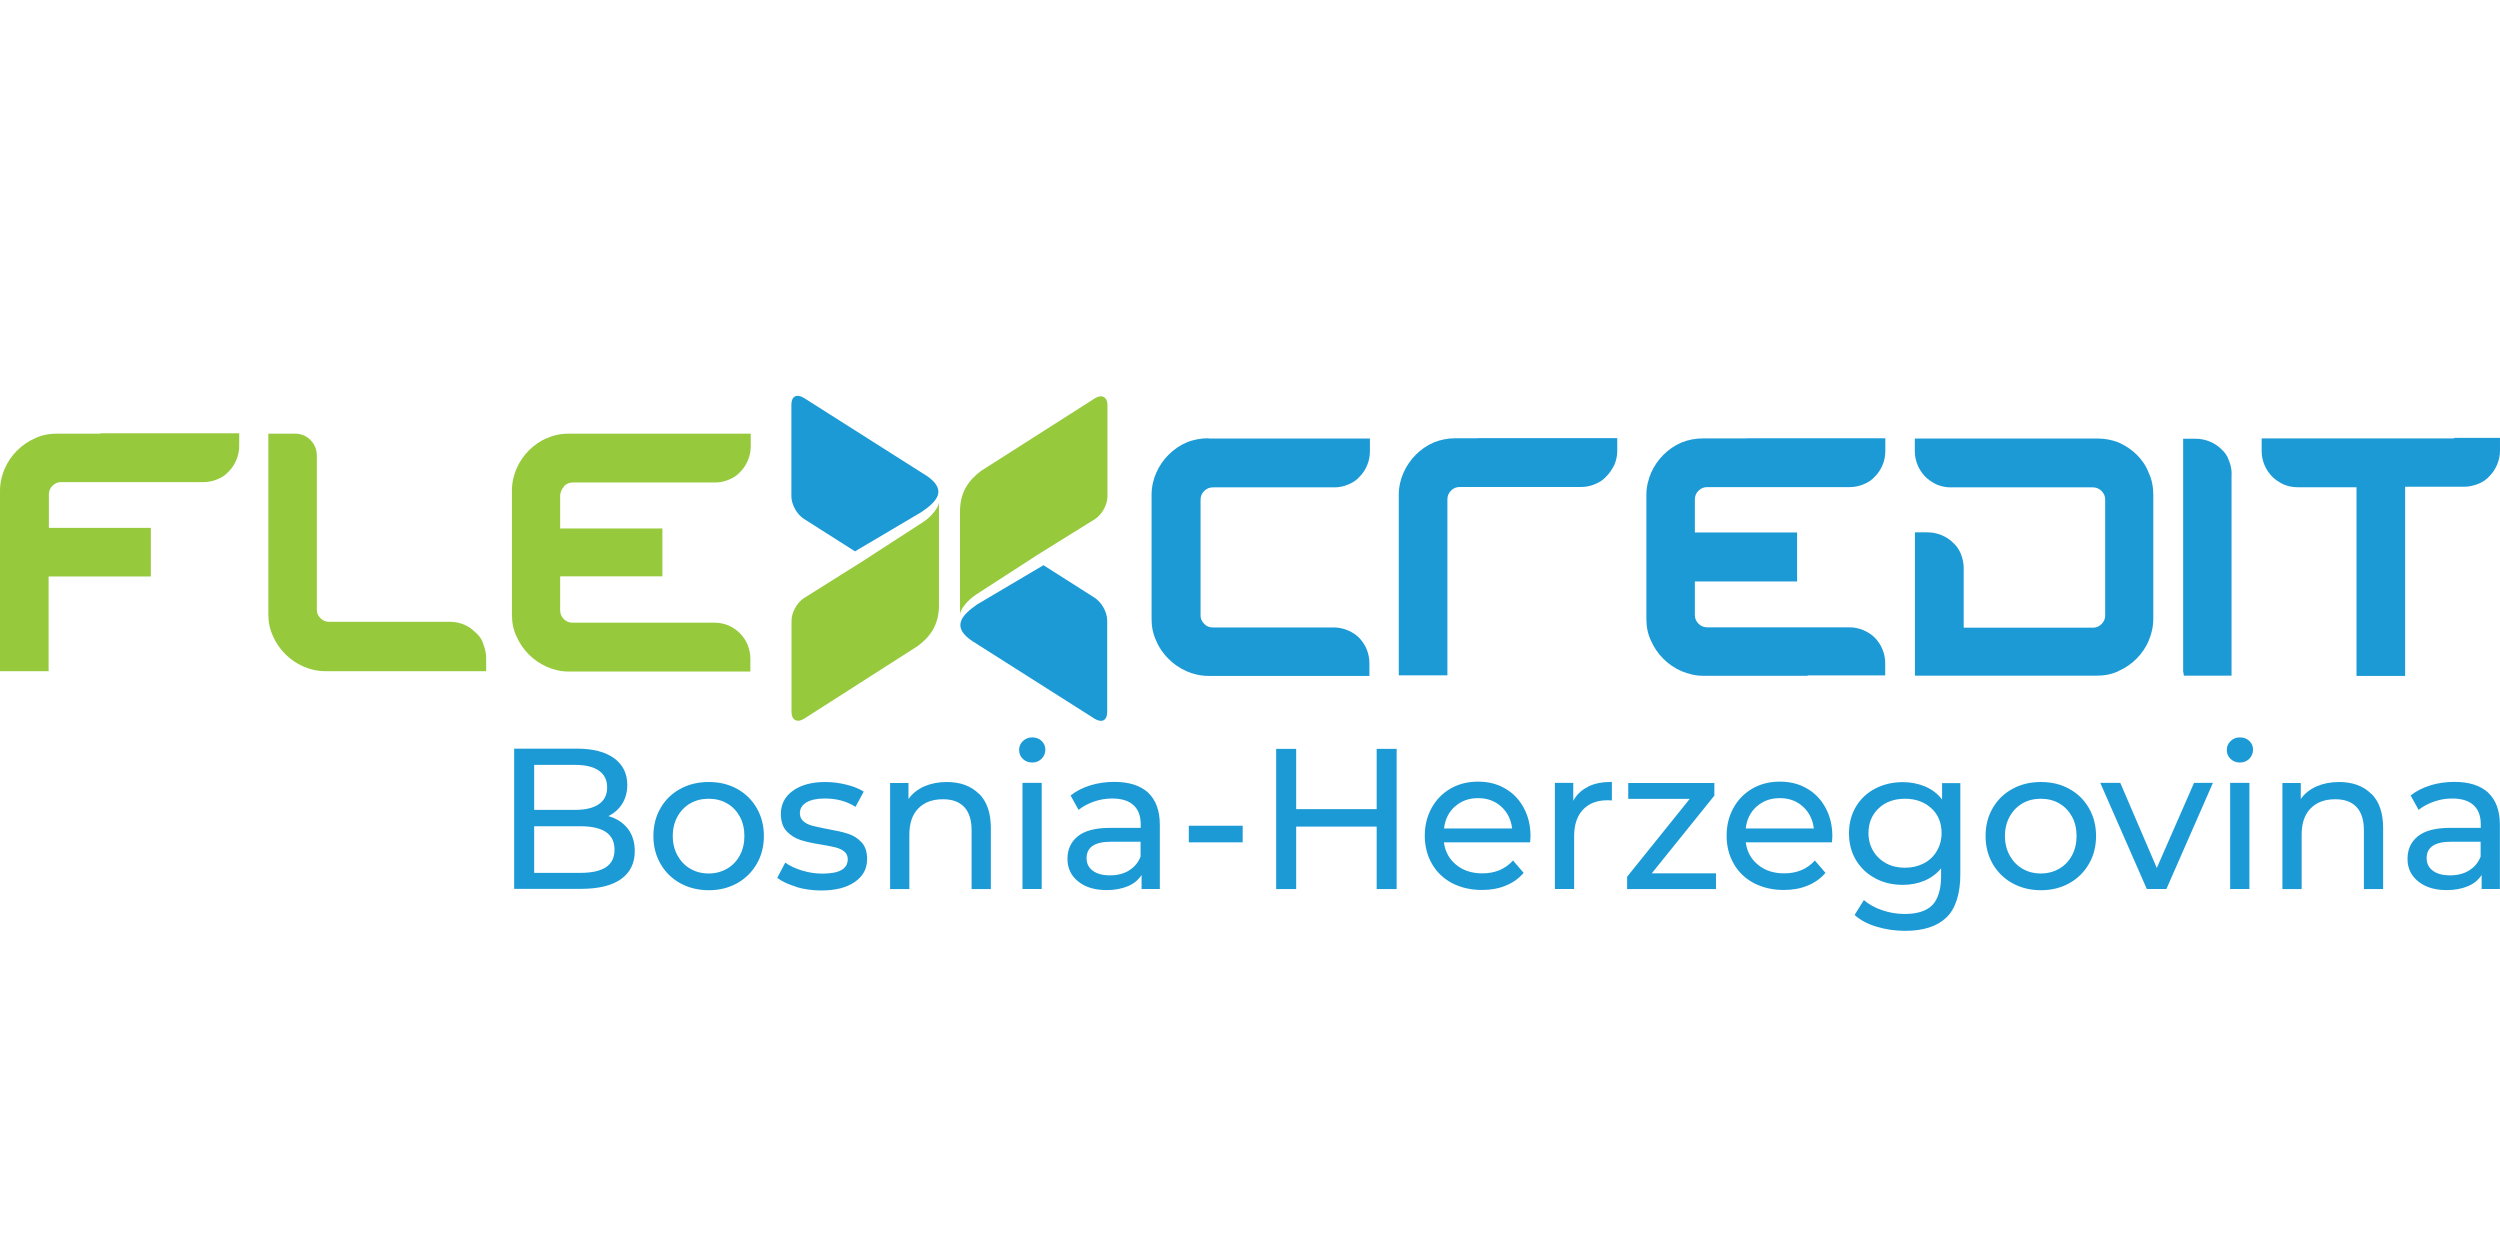<svg width="240" height="120" viewBox="0 0 240 120" fill="none" xmlns="http://www.w3.org/2000/svg">
    <path d="M88.595 50.134L82.704 53.948L77.184 57.415C76.537 57.823 75.985 58.783 75.985 59.574V68.355C75.985 69.135 76.537 69.411 77.184 69.003L88.115 62.01C89.207 61.182 90.142 60.09 90.142 58.087V48.214C90.142 48.622 89.531 49.522 88.595 50.134Z" fill="#97C93D"/>
    <path d="M105.116 38.234L94.185 45.203C93.094 46.031 92.158 47.123 92.158 49.126V58.999C92.158 58.591 92.77 57.691 93.706 57.079L99.597 53.265L105.116 49.834C105.764 49.426 106.316 48.466 106.316 47.675V38.882C106.316 38.102 105.764 37.826 105.116 38.234Z" fill="#97C93D"/>
    <path d="M45.677 60.738H45.665C45.353 60.402 44.969 60.138 44.573 59.97C44.165 59.802 43.721 59.694 43.241 59.694H31.615C31.267 59.694 31.003 59.586 30.763 59.346C30.523 59.106 30.415 58.867 30.415 58.519V43.752C30.415 43.164 30.211 42.66 29.803 42.24C29.395 41.821 28.879 41.629 28.291 41.629H25.759V58.951C25.759 59.706 25.892 60.39 26.215 61.086C26.491 61.734 26.911 62.321 27.391 62.801C27.871 63.281 28.459 63.689 29.107 63.977C29.755 64.265 30.475 64.433 31.243 64.433H46.672V63.197C46.672 62.717 46.564 62.261 46.408 61.866C46.3 61.458 46.06 61.074 45.713 60.774L45.677 60.738Z" fill="#97C93D"/>
    <path d="M9.622 41.629H5.483C4.727 41.629 4.007 41.761 3.347 42.084C2.699 42.36 2.111 42.78 1.631 43.26C1.151 43.74 0.743 44.328 0.455 44.975C0.179 45.623 -0 46.343 -0 47.111V64.433H4.667V55.34H14.481V50.673H4.691V47.483C4.691 47.135 4.799 46.871 5.039 46.631C5.279 46.391 5.543 46.283 5.867 46.283H19.545C20.025 46.283 20.48 46.175 20.876 46.007C21.284 45.839 21.668 45.599 21.968 45.251C22.28 44.939 22.52 44.556 22.688 44.16C22.856 43.764 22.964 43.308 22.964 42.828V41.593H9.634V41.653L9.622 41.629Z" fill="#97C93D"/>
    <path d="M52.491 42.06C51.843 42.336 51.255 42.756 50.776 43.236C50.296 43.716 49.888 44.304 49.6 44.951C49.324 45.599 49.144 46.319 49.144 47.087V58.987C49.144 59.742 49.276 60.462 49.6 61.122C49.876 61.77 50.296 62.357 50.776 62.837C51.255 63.317 51.843 63.725 52.491 64.013C53.139 64.301 53.859 64.469 54.627 64.469H72.036V63.233C72.036 62.753 71.928 62.297 71.772 61.901C71.605 61.494 71.365 61.146 71.053 60.81C70.741 60.498 70.357 60.222 69.961 60.054C69.565 59.886 69.109 59.778 68.629 59.778H54.975C54.627 59.778 54.363 59.67 54.123 59.43C53.883 59.191 53.775 58.915 53.775 58.579V55.328H63.59V50.733H53.775V47.542C53.811 47.231 53.907 46.955 54.147 46.715V46.667C54.387 46.427 54.663 46.319 54.999 46.319H68.653C69.133 46.319 69.589 46.211 69.985 46.043C70.393 45.875 70.777 45.635 71.077 45.287C71.388 44.975 71.629 44.592 71.796 44.196C71.964 43.788 72.072 43.344 72.072 42.864V41.629H54.627C53.871 41.629 53.151 41.761 52.491 42.084V42.06Z" fill="#97C93D"/>
    <path d="M88.906 45.647L77.172 38.198C76.476 37.778 75.972 38.042 75.972 38.846V47.651C75.972 48.442 76.524 49.402 77.172 49.81L82.079 52.929L88.45 49.162C90.07 48.07 90.922 47.003 88.906 45.635V45.647Z" fill="#1C9AD6"/>
    <path d="M116.034 42.072C115.29 42.072 114.558 42.204 113.898 42.48C113.25 42.756 112.662 43.176 112.182 43.656C111.702 44.136 111.294 44.724 111.006 45.371C110.719 46.019 110.551 46.739 110.551 47.507V59.407C110.551 60.162 110.683 60.846 111.006 61.542C111.27 62.19 111.702 62.777 112.182 63.257C112.662 63.737 113.25 64.145 113.898 64.433C114.546 64.721 115.266 64.889 116.034 64.889H131.463V63.653C131.463 63.173 131.355 62.717 131.199 62.322C131.032 61.914 130.792 61.566 130.48 61.23C130.168 60.918 129.796 60.678 129.388 60.51C128.98 60.342 128.536 60.234 128.056 60.234H116.43C116.082 60.234 115.818 60.126 115.602 59.886C115.362 59.646 115.254 59.407 115.254 59.059V47.986C115.254 47.639 115.362 47.375 115.602 47.135C115.842 46.895 116.118 46.787 116.454 46.787H128.104C128.584 46.787 129.04 46.679 129.436 46.511C129.844 46.343 130.228 46.103 130.528 45.755C130.84 45.443 131.08 45.059 131.247 44.664C131.415 44.256 131.511 43.812 131.511 43.332V42.096H116.022L116.034 42.072Z" fill="#1C9AD6"/>
    <path d="M141.866 42.072H139.766C139.011 42.072 138.291 42.204 137.631 42.48C136.983 42.756 136.395 43.176 135.915 43.656C135.435 44.136 135.027 44.723 134.739 45.371C134.451 46.019 134.283 46.739 134.283 47.507V64.829H138.951V47.95C138.951 47.602 139.058 47.339 139.298 47.099C139.538 46.859 139.802 46.751 140.15 46.751H151.801C152.281 46.751 152.736 46.643 153.132 46.475C153.54 46.307 153.924 46.067 154.224 45.719C154.536 45.407 154.776 45.023 154.98 44.627C155.148 44.22 155.256 43.776 155.256 43.296V42.06H141.842V42.096L141.866 42.072Z" fill="#1C9AD6"/>
    <path d="M105.08 57.379L100.172 54.26L93.801 58.027C92.229 59.118 91.354 60.222 93.357 61.554L105.092 69.003C105.787 69.423 106.291 69.159 106.291 68.355V59.55C106.291 58.759 105.739 57.799 105.092 57.391L105.08 57.379Z" fill="#1C9AD6"/>
    <path d="M205.156 43.68C204.676 43.2 204.088 42.792 203.441 42.504C202.793 42.228 202.073 42.096 201.317 42.096H183.823V43.332C183.823 43.812 183.931 44.268 184.099 44.663C184.267 45.071 184.507 45.419 184.819 45.755C185.131 46.067 185.503 46.307 185.911 46.511C186.319 46.679 186.763 46.787 187.243 46.787H200.921C201.233 46.787 201.509 46.895 201.749 47.135C201.989 47.375 202.097 47.651 202.097 47.962V59.083C202.097 59.394 201.989 59.67 201.749 59.91C201.509 60.15 201.233 60.258 200.921 60.258H188.515V54.524C188.515 54.044 188.407 53.588 188.251 53.193C188.083 52.785 187.843 52.401 187.495 52.101C187.183 51.789 186.811 51.549 186.403 51.381C185.995 51.213 185.551 51.105 185.071 51.105H183.835V64.865H201.281C202.037 64.865 202.757 64.733 203.405 64.409H203.393C204.04 64.133 204.628 63.713 205.108 63.233C205.588 62.753 205.996 62.166 206.272 61.518C206.548 60.87 206.716 60.15 206.716 59.382V47.519C206.716 46.763 206.584 46.043 206.272 45.383C206.032 44.736 205.624 44.148 205.144 43.668L205.156 43.68Z" fill="#1C9AD6"/>
    <path d="M214.24 45.515C214.24 45.035 214.132 44.58 213.964 44.184C213.832 43.776 213.592 43.428 213.244 43.116C212.932 42.804 212.56 42.564 212.152 42.396C211.744 42.228 211.3 42.12 210.82 42.12H209.584V64.457L209.656 64.865H214.228V45.515H214.24Z" fill="#1C9AD6"/>
    <path d="M235.596 42.048V42.084H217.119V43.32C217.119 43.8 217.227 44.256 217.395 44.651C217.563 45.059 217.803 45.407 218.115 45.743C218.426 46.055 218.798 46.295 219.206 46.499C219.614 46.667 220.058 46.775 220.538 46.775H226.225V64.888H230.893V46.727H236.58C237.036 46.727 237.468 46.619 237.912 46.451C238.32 46.283 238.703 46.043 239.003 45.695C239.315 45.383 239.555 44.999 239.723 44.603C239.891 44.196 239.999 43.752 239.999 43.272V42.036H235.608L235.596 42.048Z" fill="#1C9AD6"/>
    <path d="M167.674 42.084H163.523C162.779 42.084 162.059 42.216 161.399 42.492C160.751 42.768 160.163 43.188 159.683 43.668C159.203 44.148 158.795 44.736 158.507 45.383C158.231 46.031 158.052 46.751 158.052 47.519V59.395C158.052 60.15 158.183 60.87 158.507 61.53C158.783 62.178 159.203 62.765 159.683 63.245C160.163 63.725 160.751 64.133 161.399 64.421C162.047 64.697 162.767 64.877 163.523 64.877H173.529V64.841H180.98V63.641C180.98 63.161 180.872 62.705 180.704 62.309C180.536 61.902 180.296 61.554 179.984 61.218C179.672 60.906 179.288 60.666 178.892 60.498C178.484 60.33 178.041 60.222 177.561 60.222H163.907C163.559 60.222 163.295 60.114 163.055 59.874C162.815 59.634 162.707 59.358 162.707 59.047V55.82H172.521V51.117H162.707V47.962C162.707 47.614 162.815 47.351 163.055 47.111C163.295 46.871 163.559 46.763 163.907 46.763H177.585C178.065 46.763 178.508 46.655 178.916 46.487C179.324 46.319 179.708 46.079 180.008 45.731C180.32 45.419 180.56 45.035 180.728 44.64C180.896 44.232 180.992 43.788 180.992 43.308V42.072H167.662V42.096L167.674 42.084Z" fill="#1C9AD6"/>
    <path d="M60.266 79.547C60.71 80.123 60.938 80.843 60.938 81.707C60.938 82.87 60.494 83.77 59.618 84.394C58.742 85.018 57.459 85.329 55.779 85.329H49.36V71.87H55.395C56.931 71.87 58.119 72.182 58.958 72.794C59.798 73.406 60.218 74.257 60.218 75.349C60.218 76.057 60.05 76.656 59.726 77.172C59.402 77.688 58.958 78.072 58.407 78.348C59.186 78.564 59.798 78.96 60.254 79.535L60.266 79.547ZM51.28 73.442V77.748H55.215C56.199 77.748 56.967 77.568 57.495 77.196C58.023 76.836 58.286 76.297 58.286 75.589C58.286 74.881 58.023 74.353 57.495 73.981C56.967 73.609 56.199 73.43 55.215 73.43H51.28V73.442ZM58.167 83.254C58.718 82.894 58.994 82.331 58.994 81.563C58.994 80.063 57.903 79.32 55.707 79.32H51.28V83.794H55.707C56.799 83.794 57.615 83.614 58.167 83.254ZM65.305 84.79C64.502 84.346 63.866 83.722 63.41 82.93C62.954 82.139 62.726 81.251 62.726 80.255C62.726 79.26 62.954 78.36 63.41 77.58C63.866 76.788 64.49 76.177 65.305 75.733C66.109 75.289 67.021 75.073 68.041 75.073C69.061 75.073 69.961 75.289 70.765 75.733C71.569 76.177 72.192 76.788 72.648 77.58C73.104 78.372 73.332 79.26 73.332 80.255C73.332 81.251 73.104 82.151 72.648 82.93C72.192 83.722 71.569 84.334 70.765 84.79C69.961 85.234 69.061 85.461 68.041 85.461C67.021 85.461 66.121 85.234 65.305 84.79ZM69.793 83.398C70.309 83.098 70.717 82.678 71.017 82.127C71.317 81.575 71.461 80.951 71.461 80.255C71.461 79.559 71.317 78.924 71.017 78.384C70.717 77.844 70.321 77.424 69.793 77.124C69.277 76.824 68.689 76.68 68.029 76.68C67.369 76.68 66.793 76.824 66.265 77.124C65.749 77.424 65.341 77.844 65.041 78.384C64.742 78.924 64.586 79.547 64.586 80.255C64.586 80.963 64.742 81.587 65.041 82.127C65.341 82.666 65.749 83.098 66.265 83.398C66.781 83.698 67.369 83.854 68.029 83.854C68.689 83.854 69.265 83.698 69.793 83.398ZM76.428 85.126C75.66 84.898 75.06 84.61 74.616 84.274L75.384 82.81C75.828 83.134 76.38 83.386 77.016 83.578C77.652 83.77 78.3 83.866 78.96 83.866C80.579 83.866 81.383 83.41 81.383 82.486C81.383 82.174 81.275 81.935 81.059 81.755C80.843 81.575 80.567 81.443 80.243 81.359C79.919 81.275 79.451 81.179 78.852 81.083C78.036 80.951 77.364 80.807 76.848 80.639C76.332 80.471 75.888 80.195 75.516 79.799C75.144 79.403 74.964 78.84 74.964 78.132C74.964 77.208 75.348 76.465 76.116 75.913C76.884 75.361 77.916 75.073 79.211 75.073C79.895 75.073 80.567 75.157 81.251 75.325C81.935 75.493 82.487 75.721 82.919 75.997L82.127 77.46C81.299 76.92 80.315 76.656 79.188 76.656C78.408 76.656 77.808 76.788 77.4 77.04C76.992 77.292 76.788 77.64 76.788 78.06C76.788 78.396 76.908 78.66 77.136 78.852C77.364 79.044 77.652 79.188 77.988 79.272C78.324 79.356 78.803 79.463 79.415 79.583C80.231 79.727 80.903 79.871 81.407 80.039C81.911 80.195 82.343 80.471 82.703 80.855C83.063 81.239 83.243 81.779 83.243 82.474C83.243 83.398 82.847 84.13 82.055 84.67C81.263 85.222 80.195 85.485 78.84 85.485C78.012 85.485 77.208 85.377 76.44 85.15L76.428 85.126ZM93.981 76.189C94.737 76.932 95.121 78.036 95.121 79.487V85.353H93.273V79.703C93.273 78.72 93.033 77.976 92.566 77.472C92.085 76.968 91.414 76.728 90.526 76.728C89.53 76.728 88.738 77.016 88.162 77.604C87.586 78.192 87.298 79.02 87.298 80.111V85.353H85.451V75.169H87.214V76.704C87.586 76.177 88.09 75.781 88.726 75.493C89.362 75.217 90.082 75.073 90.886 75.073C92.181 75.073 93.213 75.445 93.969 76.201L93.981 76.189ZM98.193 72.854C97.953 72.626 97.833 72.338 97.833 72.002C97.833 71.666 97.953 71.378 98.193 71.15C98.433 70.91 98.733 70.79 99.093 70.79C99.453 70.79 99.752 70.898 99.992 71.126C100.232 71.354 100.352 71.63 100.352 71.966C100.352 72.302 100.232 72.602 99.992 72.842C99.752 73.082 99.453 73.202 99.093 73.202C98.733 73.202 98.433 73.082 98.193 72.854ZM98.157 75.157H100.004V85.341H98.157V75.157ZM110.215 76.093C110.959 76.788 111.343 77.82 111.343 79.188V85.341H109.591V83.998C109.279 84.478 108.847 84.838 108.271 85.078C107.695 85.317 107.023 85.449 106.243 85.449C105.104 85.449 104.192 85.174 103.508 84.622C102.824 84.07 102.476 83.35 102.476 82.45C102.476 81.551 102.8 80.831 103.46 80.291C104.12 79.751 105.152 79.475 106.579 79.475H109.507V79.116C109.507 78.324 109.279 77.712 108.811 77.292C108.355 76.872 107.671 76.656 106.771 76.656C106.171 76.656 105.584 76.752 105.008 76.956C104.432 77.16 103.94 77.424 103.544 77.748L102.776 76.368C103.304 75.949 103.928 75.625 104.66 75.397C105.392 75.169 106.159 75.061 106.987 75.061C108.391 75.061 109.471 75.409 110.227 76.093H110.215ZM108.379 83.566C108.895 83.254 109.267 82.81 109.495 82.234V80.807H106.651C105.092 80.807 104.312 81.335 104.312 82.379C104.312 82.894 104.504 83.29 104.912 83.59C105.308 83.89 105.86 84.034 106.567 84.034C107.275 84.034 107.875 83.878 108.391 83.566H108.379ZM114.126 79.272H119.298V80.867H114.126V79.272ZM134.079 71.894V85.353H132.16V79.356H124.433V85.353H122.513V71.894H124.433V77.676H132.16V71.894H134.079ZM146.881 80.867H138.615C138.735 81.767 139.131 82.486 139.802 83.026C140.474 83.578 141.314 83.842 142.31 83.842C143.522 83.842 144.506 83.434 145.25 82.606L146.27 83.794C145.814 84.334 145.238 84.742 144.554 85.018C143.87 85.305 143.102 85.437 142.262 85.437C141.182 85.437 140.234 85.21 139.395 84.778C138.567 84.334 137.919 83.722 137.463 82.918C137.007 82.127 136.779 81.227 136.779 80.231C136.779 79.236 136.995 78.36 137.439 77.556C137.883 76.752 138.495 76.141 139.263 75.697C140.042 75.253 140.906 75.037 141.89 75.037C142.874 75.037 143.738 75.253 144.494 75.697C145.262 76.141 145.85 76.752 146.282 77.556C146.713 78.36 146.929 79.26 146.929 80.291C146.929 80.435 146.917 80.615 146.893 80.843L146.881 80.867ZM139.671 77.424C139.071 77.964 138.723 78.672 138.627 79.535H145.166C145.058 78.672 144.71 77.976 144.122 77.436C143.522 76.896 142.79 76.621 141.902 76.621C141.014 76.621 140.282 76.884 139.683 77.424H139.671ZM152.449 75.517C153.073 75.205 153.84 75.061 154.74 75.061V76.848C154.632 76.836 154.5 76.824 154.32 76.824C153.325 76.824 152.533 77.124 151.969 77.724C151.405 78.324 151.117 79.164 151.117 80.267V85.341H149.269V75.157H151.033V76.872C151.357 76.285 151.825 75.829 152.461 75.529L152.449 75.517ZM164.735 83.83V85.353H156.204V84.166L162.215 76.692H156.312V75.169H164.579V76.38L158.568 83.842H164.735V83.83ZM175.857 80.867H167.59C167.71 81.767 168.106 82.486 168.778 83.026C169.45 83.578 170.29 83.842 171.286 83.842C172.498 83.842 173.482 83.434 174.225 82.606L175.245 83.794C174.789 84.334 174.213 84.742 173.53 85.018C172.846 85.305 172.078 85.437 171.238 85.437C170.158 85.437 169.21 85.21 168.37 84.778C167.542 84.334 166.894 83.722 166.439 82.918C165.983 82.127 165.755 81.227 165.755 80.231C165.755 79.236 165.971 78.36 166.415 77.556C166.858 76.752 167.47 76.141 168.238 75.697C169.018 75.253 169.882 75.037 170.866 75.037C171.85 75.037 172.714 75.253 173.47 75.697C174.237 76.141 174.825 76.752 175.257 77.556C175.689 78.36 175.905 79.26 175.905 80.291C175.905 80.435 175.893 80.615 175.869 80.843L175.857 80.867ZM168.634 77.424C168.034 77.964 167.686 78.672 167.59 79.535H174.129C174.021 78.672 173.673 77.976 173.086 77.436C172.486 76.896 171.754 76.621 170.866 76.621C169.978 76.621 169.246 76.884 168.646 77.424H168.634ZM188.191 75.157V83.962C188.191 85.749 187.747 87.225 186.86 88.076C185.972 88.928 184.652 89.36 182.9 89.36C181.94 89.36 181.028 89.228 180.153 88.964C179.277 88.7 178.581 88.328 178.041 87.837L178.929 86.409C179.409 86.817 179.985 87.141 180.692 87.381C181.388 87.621 182.108 87.741 182.852 87.741C184.04 87.741 184.928 87.465 185.492 86.901C186.056 86.337 186.344 85.317 186.344 84.166V83.362C185.912 83.89 185.372 84.286 184.736 84.55C184.1 84.814 183.416 84.946 182.672 84.946C181.7 84.946 180.812 84.742 180.033 84.322C179.241 83.902 178.629 83.326 178.173 82.57C177.729 81.827 177.501 80.963 177.501 80.003C177.501 79.044 177.729 78.18 178.173 77.436C178.617 76.692 179.241 76.105 180.033 75.697C180.824 75.289 181.7 75.085 182.672 75.085C183.44 75.085 184.16 75.229 184.82 75.505C185.48 75.793 186.02 76.201 186.44 76.752V75.181H188.191V75.157ZM184.688 82.882C185.216 82.606 185.636 82.21 185.936 81.695C186.236 81.191 186.392 80.615 186.392 79.979C186.392 78.996 186.068 78.192 185.408 77.592C184.748 76.992 183.92 76.68 182.888 76.68C181.856 76.68 181.004 76.98 180.356 77.592C179.709 78.204 179.373 78.996 179.373 79.979C179.373 80.615 179.529 81.191 179.829 81.695C180.129 82.198 180.548 82.594 181.076 82.882C181.604 83.17 182.216 83.302 182.888 83.302C183.56 83.302 184.148 83.158 184.688 82.882ZM193.195 84.79C192.391 84.346 191.755 83.722 191.299 82.93C190.843 82.139 190.615 81.251 190.615 80.255C190.615 79.26 190.843 78.36 191.299 77.58C191.755 76.788 192.379 76.177 193.195 75.733C193.998 75.289 194.91 75.073 195.93 75.073C196.95 75.073 197.85 75.289 198.654 75.733C199.458 76.177 200.082 76.788 200.538 77.58C200.993 78.372 201.221 79.26 201.221 80.255C201.221 81.251 200.993 82.151 200.538 82.93C200.082 83.722 199.458 84.334 198.654 84.79C197.85 85.234 196.95 85.461 195.93 85.461C194.91 85.461 194.01 85.234 193.195 84.79ZM197.682 83.398C198.198 83.098 198.606 82.678 198.906 82.127C199.206 81.575 199.35 80.951 199.35 80.255C199.35 79.559 199.206 78.924 198.906 78.384C198.606 77.844 198.21 77.424 197.682 77.124C197.166 76.824 196.578 76.68 195.918 76.68C195.258 76.68 194.682 76.824 194.154 77.124C193.639 77.424 193.231 77.844 192.931 78.384C192.631 78.924 192.475 79.547 192.475 80.255C192.475 80.963 192.631 81.587 192.931 82.127C193.231 82.666 193.639 83.098 194.154 83.398C194.67 83.698 195.258 83.854 195.918 83.854C196.578 83.854 197.154 83.698 197.682 83.398ZM212.44 75.157L207.976 85.341H206.093L201.629 75.157H203.549L207.053 83.326L210.628 75.157H212.44ZM214.132 72.854C213.892 72.626 213.772 72.338 213.772 72.002C213.772 71.666 213.892 71.378 214.132 71.15C214.371 70.91 214.671 70.79 215.031 70.79C215.391 70.79 215.691 70.898 215.931 71.126C216.171 71.354 216.291 71.63 216.291 71.966C216.291 72.302 216.171 72.602 215.931 72.842C215.691 73.082 215.391 73.202 215.031 73.202C214.671 73.202 214.371 73.082 214.132 72.854ZM214.096 75.157H215.943V85.341H214.096V75.157ZM227.642 76.189C228.397 76.932 228.781 78.036 228.781 79.487V85.353H226.934V79.703C226.934 78.72 226.694 77.976 226.226 77.472C225.746 76.968 225.074 76.728 224.186 76.728C223.19 76.728 222.398 77.016 221.822 77.604C221.246 78.192 220.958 79.02 220.958 80.111V85.353H219.111V75.169H220.875V76.704C221.246 76.177 221.75 75.781 222.386 75.493C223.022 75.217 223.742 75.073 224.546 75.073C225.842 75.073 226.874 75.445 227.63 76.201L227.642 76.189ZM238.86 76.093C239.604 76.788 239.988 77.82 239.988 79.188V85.341H238.236V83.998C237.924 84.478 237.492 84.838 236.916 85.078C236.34 85.317 235.668 85.449 234.888 85.449C233.749 85.449 232.837 85.174 232.153 84.622C231.469 84.07 231.121 83.35 231.121 82.45C231.121 81.551 231.445 80.831 232.105 80.291C232.765 79.751 233.797 79.475 235.224 79.475H238.152V79.116C238.152 78.324 237.924 77.712 237.456 77.292C237 76.872 236.316 76.656 235.416 76.656C234.816 76.656 234.229 76.752 233.653 76.956C233.077 77.16 232.585 77.424 232.189 77.748L231.421 76.368C231.949 75.949 232.573 75.625 233.305 75.397C234.037 75.169 234.804 75.061 235.632 75.061C237.036 75.061 238.116 75.409 238.872 76.093H238.86ZM237.024 83.566C237.54 83.254 237.912 82.81 238.14 82.234V80.807H235.296C233.737 80.807 232.957 81.335 232.957 82.379C232.957 82.894 233.149 83.29 233.557 83.59C233.953 83.89 234.504 84.034 235.212 84.034C235.92 84.034 236.52 83.878 237.036 83.566H237.024Z" fill="#1C9AD6"/>
</svg>
